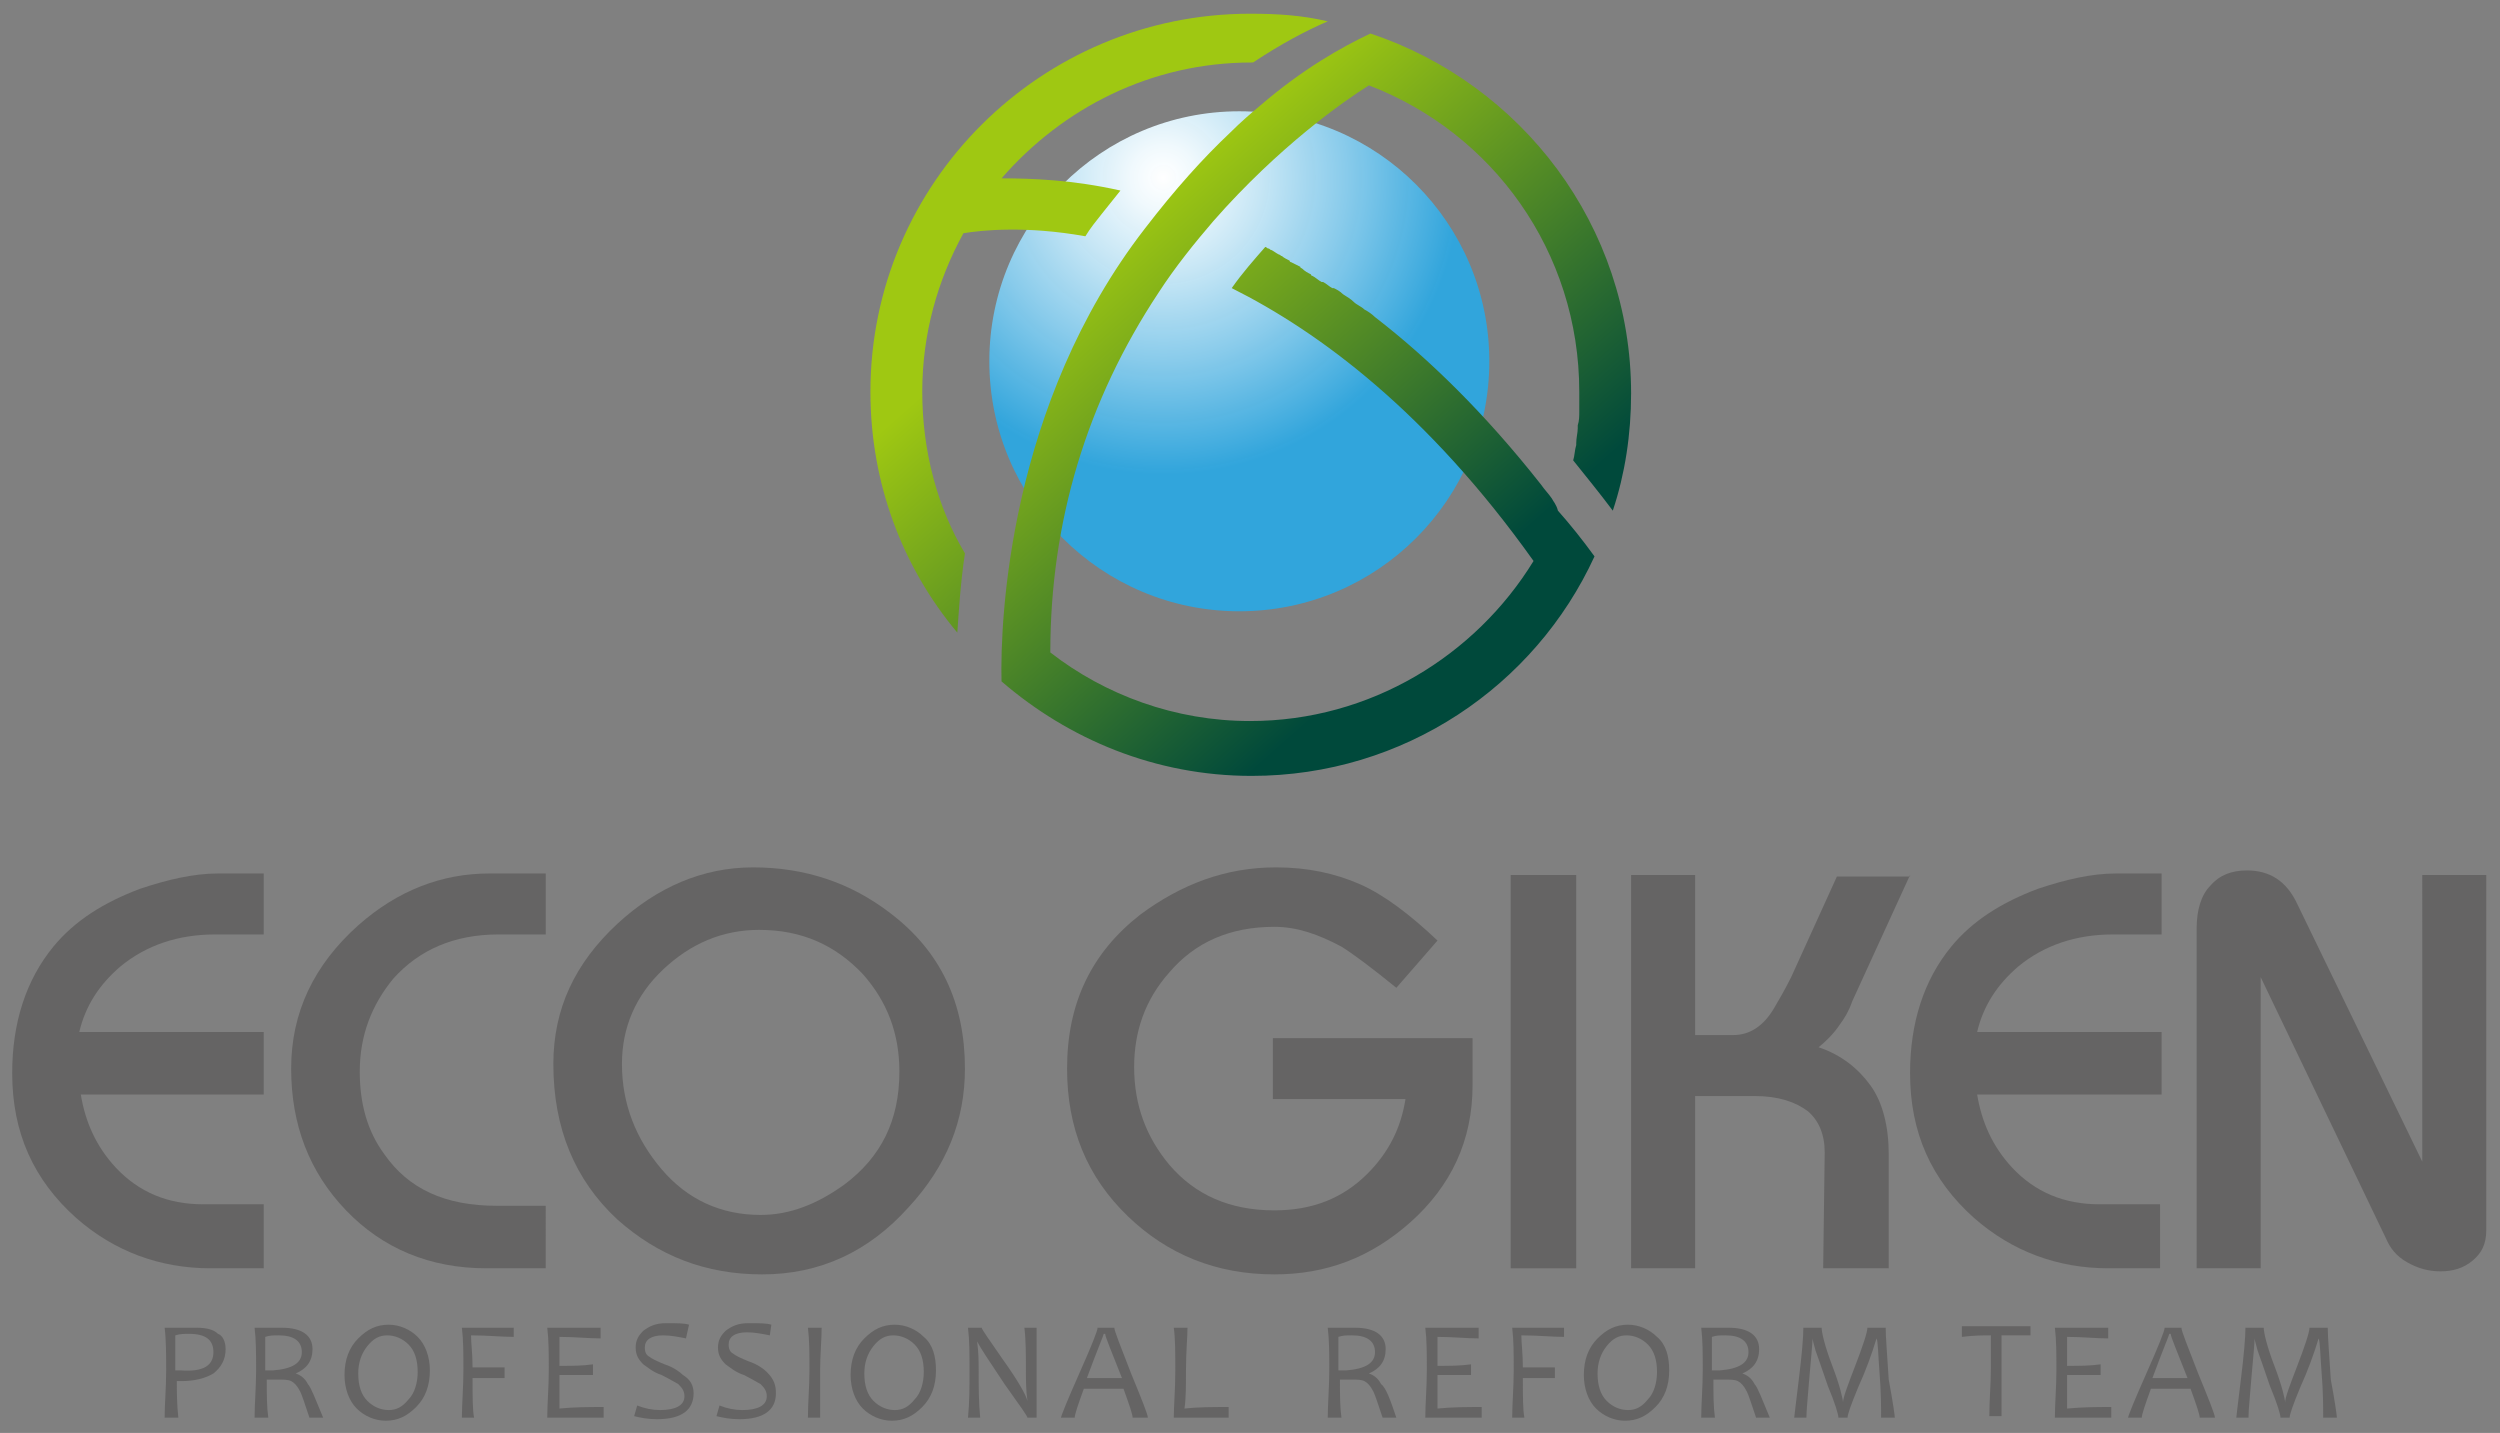 <?xml version="1.0" encoding="utf-8"?>
<!-- Generator: Adobe Illustrator 24.1.3, SVG Export Plug-In . SVG Version: 6.00 Build 0)  -->
<svg version="1.1" id="レイヤー_1" xmlns="http://www.w3.org/2000/svg" xmlns:xlink="http://www.w3.org/1999/xlink" x="0px"
	 y="0px" viewBox="0 0 164 94" style="enable-background:new 0 0 164 94;" xml:space="preserve">
<rect x="0" y="0" width="164" height="94" fill="#808080" stroke="none"/>
<style type="text/css">
	.st0{fill:url(#SVGID_1_);}
	.st1{fill:url(#SVGID_2_);}
	.st2{fill:url(#SVGID_3_);}
	.st3{fill:#656464;}
</style>
<g>
	<g>
		
			<radialGradient id="SVGID_1_" cx="3.46" cy="25.858" r="22.435" gradientTransform="matrix(0.87 0 0 0.87 73.304 -10.844)" gradientUnits="userSpaceOnUse">
			<stop  offset="0" style="stop-color:#FFFFFF"/>
			<stop  offset="0.111" style="stop-color:#F0F9FD;stop-opacity:0.995"/>
			<stop  offset="0.325" style="stop-color:#C8E8F7;stop-opacity:0.984"/>
			<stop  offset="0.62" style="stop-color:#88CDEE;stop-opacity:0.969"/>
			<stop  offset="0.983" style="stop-color:#30A8E1;stop-opacity:0.951"/>
			<stop  offset="1" style="stop-color:#2CA6E0;stop-opacity:0.95"/>
		</radialGradient>
		<circle class="st0" cx="81.3" cy="23.7" r="16.4"/>
		<g>
			<linearGradient id="SVGID_2_" gradientUnits="userSpaceOnUse" x1="70.782" y1="16.764" x2="92.577" y2="41.41">
				<stop  offset="0" style="stop-color:#9FC812"/>
				<stop  offset="1" style="stop-color:#00493B"/>
			</linearGradient>
			<path class="st1" d="M60.5,25.7c0-3.8,1-7.3,2.7-10.4c1.2-0.2,4.1-0.5,8,0.2c0.3-0.5,0.7-1,1.1-1.5c0.4-0.5,0.8-1,1.2-1.5
				c-3.1-0.7-5.8-0.8-7.8-0.8c4-4.6,9.8-7.6,16.4-7.6c0,0,0.1,0,0.1,0C84,2.9,85.7,2,87.1,1.4C85.4,1,83.8,0.9,82,0.9
				C68.3,0.9,57.1,12,57.1,25.7c0,6,2.1,11.5,5.7,15.8c0.1-1.4,0.2-3.2,0.5-5.2C61.5,33.3,60.5,29.6,60.5,25.7z"/>
			<linearGradient id="SVGID_3_" gradientUnits="userSpaceOnUse" x1="72.702" y1="15.066" x2="94.498" y2="39.711">
				<stop  offset="0" style="stop-color:#9FC812"/>
				<stop  offset="1" style="stop-color:#00493B"/>
			</linearGradient>
			<path class="st2" d="M101.8,32.7c-1.9-2.4-3.4-4.1-3.4-4.1S99.9,30.3,101.8,32.7C101.8,32.7,101.8,32.7,101.8,32.7
				c-0.2-0.3-0.5-0.6-0.7-0.9c0,0,0,0,0,0c-3.7-4.7-7.4-8.3-10.9-11c0,0,0,0,0,0c-0.2-0.2-0.5-0.4-0.7-0.5c0,0,0,0,0,0
				c-0.2-0.2-0.5-0.3-0.7-0.5c0,0,0,0,0,0c-0.2-0.2-0.4-0.3-0.7-0.5c0,0,0,0,0,0c-0.2-0.2-0.4-0.3-0.6-0.4c0,0,0,0-0.1,0
				c-0.2-0.1-0.4-0.3-0.6-0.4c0,0,0,0-0.1,0c-0.2-0.1-0.4-0.3-0.6-0.4c0,0-0.1,0-0.1-0.1c-0.2-0.1-0.4-0.2-0.6-0.4
				c0,0-0.1,0-0.1-0.1c-0.2-0.1-0.4-0.2-0.6-0.3c0,0-0.1,0-0.1-0.1c-0.2-0.1-0.4-0.2-0.5-0.3c-0.1,0-0.1-0.1-0.2-0.1
				c-0.2-0.1-0.3-0.2-0.5-0.3c-0.1,0-0.1-0.1-0.2-0.1c-0.1,0-0.1-0.1-0.2-0.1c-0.7,0.8-1.5,1.7-2.2,2.7c5.8,2.9,12.9,8.2,19.8,17.9
				C96.8,43,89.9,47.3,82,47.3c-4.9,0-9.5-1.7-13.1-4.5c0-8.6,2.4-16.5,7.1-23.6c1.1-1.7,2.4-3.3,3.6-4.7c0,0,0,0,0,0
				c4.3-4.9,8.6-7.9,10.2-8.9c8.1,3.1,13.8,10.9,13.8,20.1c0,0.4,0,0.7,0,1.1c0,0.1,0,0.1,0,0.2c0,0.3,0,0.6-0.1,0.9
				c0,0.1,0,0.1,0,0.2c0,0.3-0.1,0.6-0.1,1c0,0,0,0,0,0.1c-0.1,0.3-0.1,0.7-0.2,1v0c0.8,1,1.7,2.1,2.6,3.3c0.8-2.4,1.2-5,1.2-7.7
				c0-11-7.2-20.3-17.1-23.6c-1.9,0.9-4.4,2.3-7.2,4.7c-0.6,0.5-1.3,1.1-2,1.8c-1.8,1.7-3.6,3.7-5.6,6.3
				c-8.9,11.5-9.5,25.6-9.4,29.7c4.4,3.8,10.1,6.2,16.4,6.2c10,0,18.6-5.9,22.5-14.4c-0.8-1.1-1.6-2.1-2.4-3c0,0,0,0,0,0
				C102.1,33.1,101.9,32.9,101.8,32.7z"/>
		</g>
	</g>
	<g>
		<path class="st3" d="M17.3,83.2h-3.5c-3.3,0-6.3-1.1-8.8-3.3c-2.8-2.5-4.2-5.6-4.2-9.5c0-3.3,0.9-6.1,2.7-8.3
			c1.4-1.7,3.3-2.9,5.7-3.8c1.8-0.6,3.5-1,5.1-1h3v4l-3.2,0c-2.4,0-4.5,0.7-6.2,2.1c-1.4,1.2-2.3,2.6-2.7,4.3h12.1v4.1H5.3
			c0.3,1.8,1,3.4,2.3,4.8c1.5,1.6,3.4,2.4,5.7,2.4h4V83.2z"/>
		<path class="st3" d="M35.7,83.2h-3.8c-3.7,0-6.8-1.3-9.2-3.8c-2.4-2.5-3.6-5.6-3.6-9.3c0-3.7,1.5-6.8,4.4-9.4
			c2.6-2.3,5.5-3.4,8.6-3.4h3.7v4l-3.1,0c-2.9,0-5.2,1-6.9,2.9c-1.4,1.7-2.2,3.7-2.2,6.1c0,2.1,0.5,3.9,1.6,5.4
			c1.6,2.3,4,3.4,7.4,3.4h3.2V83.2z"/>
		<path class="st3" d="M63.3,70.1c0,3.4-1.2,6.4-3.7,9.1c-2.6,2.9-5.8,4.4-9.6,4.4c-3.7,0-6.8-1.2-9.5-3.6c-2.8-2.6-4.2-6-4.2-10.2
			c0-3.6,1.4-6.6,4.2-9.2c2.6-2.4,5.6-3.7,8.9-3.7c3.4,0,6.4,1,9,3C61.7,62.4,63.3,65.8,63.3,70.1z M59,70.3c0-2.5-0.8-4.6-2.4-6.4
			c-1.8-1.9-4-2.9-6.8-2.9c-2.4,0-4.5,0.9-6.3,2.6c-1.8,1.7-2.7,3.8-2.7,6.2c0,2.6,0.9,4.9,2.6,6.9c1.7,2,3.9,3,6.5,3
			c1.9,0,3.7-0.7,5.5-2C57.8,75.9,59,73.5,59,70.3z"/>
		<path class="st3" d="M96.6,68.2l0,3c0,3.6-1.4,6.6-4.1,9c-2.6,2.3-5.5,3.4-8.9,3.4c-3.8,0-7-1.3-9.6-3.8C71.3,77.2,70,74,70,70.1
			c0-4.3,1.6-7.6,4.8-10.1c2.7-2,5.6-3.1,8.9-3.1c2.1,0,3.9,0.4,5.5,1.1c1.6,0.7,3.3,2,5.1,3.7l-2.7,3.1c-1.6-1.3-2.8-2.2-3.6-2.7
			c-1.5-0.8-2.9-1.3-4.4-1.3c-2.9,0-5.2,1-6.9,3c-1.6,1.8-2.3,3.9-2.3,6.2c0,2.5,0.8,4.6,2.3,6.4c1.7,2,4,3,6.9,3
			c2.5,0,4.5-0.8,6.1-2.4c1.4-1.4,2.2-3,2.5-4.9h-8.7v-4H96.6z"/>
		<path class="st3" d="M103.4,83.2h-4.3V57.4h4.3V83.2z"/>
		<path class="st3" d="M125.3,57.4l-3.8,8.3c-0.2,0.6-0.5,1.1-0.8,1.5c-0.4,0.6-0.9,1.1-1.4,1.5c1.5,0.5,2.6,1.4,3.4,2.5
			c0.8,1.1,1.2,2.7,1.2,4.5v7.5h-4.3l0.1-7.6c0-1.2-0.4-2.1-1.1-2.7c-0.8-0.6-1.9-1-3.5-1l-3.9,0v11.3H107V57.4h4.2v10.5h2.5
			c1.1,0,2-0.6,2.7-1.8c0.3-0.5,0.7-1.2,1.1-2l3-6.6H125.3z"/>
		<path class="st3" d="M141.8,83.2h-3.5c-3.3,0-6.3-1.1-8.8-3.3c-2.8-2.5-4.2-5.6-4.2-9.5c0-3.3,0.9-6.1,2.7-8.3
			c1.4-1.7,3.3-2.9,5.7-3.8c1.8-0.6,3.5-1,5.1-1h3v4l-3.2,0c-2.4,0-4.5,0.7-6.2,2.1c-1.4,1.2-2.3,2.6-2.7,4.3h12.1v4.1h-12.1
			c0.3,1.8,1,3.4,2.3,4.8c1.5,1.6,3.4,2.4,5.7,2.4h4V83.2z"/>
		<path class="st3" d="M163.1,80.7c0,0.9-0.3,1.5-0.9,2c-0.6,0.5-1.3,0.7-2.1,0.7c-0.8,0-1.5-0.2-2.2-0.6c-0.7-0.4-1.1-0.9-1.4-1.6
			l-8.2-17.1v19.1h-4.2V60.9c0-1.2,0.3-2.2,0.9-2.8c0.6-0.7,1.4-1,2.4-1c1.5,0,2.6,0.7,3.3,2.2l8.2,16.9V57.4h4.2V80.7z"/>
	</g>
	<g>
		<path class="st3" d="M14.8,88.5c0,0.7-0.3,1.2-0.8,1.6c-0.5,0.3-1.2,0.5-2.1,0.5c-0.1,0-0.2,0-0.3,0c0,0.7,0,1.5,0.1,2.4h-0.9
			c0-0.9,0.1-1.9,0.1-3.1c0-1,0-2-0.1-2.8h0.7c0.1,0,0.3,0,0.6,0c0.3,0,0.6,0,0.8,0c0.6,0,1.1,0.1,1.4,0.4
			C14.6,87.6,14.8,88,14.8,88.5z M14,88.7c0-0.8-0.5-1.2-1.6-1.2c-0.3,0-0.6,0-0.9,0.1c0,0.5,0,1.3,0,2.3c0.1,0,0.2,0,0.4,0
			C13.3,90,14,89.6,14,88.7z"/>
		<path class="st3" d="M21.2,93h-0.9c-0.3-0.9-0.5-1.5-0.6-1.7c-0.2-0.4-0.4-0.6-0.6-0.7c-0.2-0.1-0.5-0.1-0.9-0.1
			c-0.3,0-0.5,0-0.7,0c0,1,0,1.8,0.1,2.5h-0.9c0-0.9,0.1-2,0.1-3.1c0-1.1,0-2-0.1-2.8h0.6c0.1,0,0.3,0,0.5,0c0.2,0,0.5,0,0.7,0
			c1.3,0,2,0.5,2,1.4c0,0.8-0.4,1.3-1.1,1.6v0c0.3,0.1,0.6,0.3,0.8,0.7C20.4,91,20.7,91.8,21.2,93z M19.8,88.7
			c0-0.7-0.5-1.1-1.5-1.1c-0.4,0-0.6,0-0.9,0.1c0,0.5,0,1.3,0,2.2c0.2,0,0.4,0,0.5,0C19.2,89.8,19.8,89.4,19.8,88.7z"/>
		<path class="st3" d="M28.2,89.9c0,1-0.3,1.8-0.9,2.4c-0.6,0.6-1.2,0.9-2,0.9c-0.7,0-1.4-0.3-1.9-0.8c-0.5-0.5-0.8-1.3-0.8-2.2
			c0-1,0.3-1.8,0.9-2.4c0.6-0.6,1.2-0.9,2-0.9c0.7,0,1.4,0.3,1.9,0.8C27.9,88.2,28.2,89,28.2,89.9z M27.4,90c0-0.8-0.2-1.4-0.6-1.8
			c-0.4-0.4-0.9-0.6-1.4-0.6c-0.5,0-0.9,0.2-1.3,0.7c-0.4,0.5-0.6,1.1-0.6,1.8c0,0.8,0.2,1.4,0.6,1.8c0.4,0.4,0.9,0.6,1.4,0.6
			c0.5,0,0.9-0.2,1.3-0.7C27.2,91.4,27.4,90.7,27.4,90z"/>
		<path class="st3" d="M33.7,87l0,0.7c-0.8,0-1.7-0.1-2.8-0.1c0,0.5,0.1,1.2,0.1,2.1c0.7,0,1.4,0,2.1,0v0.7c-0.7,0-1.3,0-2.1,0
			c0,1.2,0,2.1,0.1,2.6h-0.8c0-0.9,0.1-2,0.1-3.1c0-1.1,0-2-0.1-2.8H33.7z"/>
		<path class="st3" d="M45.5,91.4c0,1.1-0.8,1.7-2.4,1.7c-0.6,0-1.1-0.1-1.5-0.2l0.2-0.7c0.5,0.2,1,0.3,1.5,0.3c1,0,1.6-0.3,1.6-0.9
			c0-0.3-0.1-0.5-0.4-0.8c-0.2-0.1-0.5-0.3-1.1-0.6c-0.6-0.2-0.9-0.5-1.2-0.7c-0.3-0.3-0.5-0.6-0.5-1.1c0-0.5,0.2-0.8,0.5-1.1
			c0.4-0.3,0.8-0.5,1.5-0.5c0.7,0,1.2,0,1.5,0.1L45,87.8c-0.5-0.1-1-0.2-1.5-0.2c-0.8,0-1.2,0.3-1.2,0.8c0,0.3,0.1,0.5,0.3,0.6
			c0.1,0.1,0.5,0.3,1,0.5c0.6,0.2,1,0.5,1.2,0.7C45.3,90.5,45.5,90.9,45.5,91.4z"/>
		<path class="st3" d="M50.9,91.4c0,1.1-0.8,1.7-2.4,1.7c-0.6,0-1.1-0.1-1.5-0.2l0.2-0.7c0.5,0.2,1,0.3,1.5,0.3c1,0,1.6-0.3,1.6-0.9
			c0-0.3-0.1-0.5-0.4-0.8c-0.2-0.1-0.5-0.3-1.1-0.6c-0.6-0.2-0.9-0.5-1.2-0.7c-0.3-0.3-0.5-0.6-0.5-1.1c0-0.5,0.2-0.8,0.5-1.1
			c0.4-0.3,0.8-0.5,1.5-0.5c0.7,0,1.2,0,1.5,0.1l-0.1,0.7c-0.5-0.1-1-0.2-1.5-0.2c-0.8,0-1.2,0.3-1.2,0.8c0,0.3,0.1,0.5,0.3,0.6
			c0.1,0.1,0.5,0.3,1,0.5c0.6,0.2,1,0.5,1.2,0.7C50.8,90.5,50.9,90.9,50.9,91.4z"/>
		<path class="st3" d="M53.8,93H53c0-1,0.1-2,0.1-3.1c0-1.1,0-2-0.1-2.8h0.9c0,0.8-0.1,1.8-0.1,2.8C53.8,90.9,53.8,92,53.8,93z"/>
		<path class="st3" d="M61.4,89.9c0,1-0.3,1.8-0.9,2.4c-0.6,0.6-1.2,0.9-2,0.9c-0.7,0-1.4-0.3-1.9-0.8c-0.5-0.5-0.8-1.3-0.8-2.2
			c0-1,0.3-1.8,0.9-2.4c0.6-0.6,1.2-0.9,2-0.9c0.7,0,1.4,0.3,1.9,0.8C61.2,88.2,61.4,89,61.4,89.9z M60.6,90c0-0.8-0.2-1.4-0.6-1.8
			c-0.4-0.4-0.9-0.6-1.4-0.6c-0.5,0-0.9,0.2-1.3,0.7c-0.4,0.5-0.6,1.1-0.6,1.8c0,0.8,0.2,1.4,0.6,1.8c0.4,0.4,0.9,0.6,1.4,0.6
			c0.5,0,0.9-0.2,1.3-0.7C60.4,91.4,60.6,90.7,60.6,90z"/>
		<path class="st3" d="M68,93h-0.6c0-0.1-0.5-0.8-1.5-2.2c-1-1.5-1.6-2.4-1.8-2.8h0c0.1,0.7,0.1,1.4,0.1,1.9c0,1,0,2.1,0.1,3.1h-0.8
			c0.1-1,0.1-2,0.1-3.1c0-1.1,0-2-0.1-2.8h0.9c0,0.1,0.5,0.8,1.4,2.1c1,1.4,1.5,2.3,1.6,2.7h0c-0.1-0.7-0.1-1.4-0.1-1.9
			c0-1.1,0-2.1-0.1-2.9H68C68,87.8,68,88.8,68,89.8C68,90.9,68,92,68,93z"/>
		<path class="st3" d="M75.3,93h-1c0-0.2-0.2-0.8-0.6-1.9h-2.6c-0.4,1.1-0.6,1.7-0.6,1.9h-0.9c0-0.1,0.4-1.1,1.2-2.9
			c0.8-1.8,1.2-2.8,1.2-3h1.1c0,0.2,0.4,1.2,1.1,3C74.9,91.8,75.3,92.8,75.3,93z M73.6,90.4c-0.7-1.8-1.1-2.7-1.1-2.9h-0.1
			c0,0.1-0.4,1-1.1,2.9H73.6z"/>
		<path class="st3" d="M80.6,92.3l0,0.7h-3.6c0-0.8,0.1-1.8,0.1-3.1c0-1.1,0-2.1-0.1-2.8h0.9c0,0.6-0.1,1.6-0.1,2.8
			c0,1,0,1.9-0.1,2.5C78.6,92.3,79.6,92.3,80.6,92.3z"/>
		<path class="st3" d="M91.6,93h-0.9c-0.3-0.9-0.5-1.5-0.6-1.7c-0.2-0.4-0.4-0.6-0.6-0.7c-0.2-0.1-0.5-0.1-0.9-0.1
			c-0.3,0-0.5,0-0.7,0c0,1,0,1.8,0.1,2.5h-0.9c0-0.9,0.1-2,0.1-3.1c0-1.1,0-2-0.1-2.8h0.6c0.1,0,0.3,0,0.5,0c0.2,0,0.5,0,0.7,0
			c1.3,0,2,0.5,2,1.4c0,0.8-0.4,1.3-1.1,1.6v0c0.3,0.1,0.6,0.3,0.8,0.7C90.9,91,91.2,91.8,91.6,93z M90.2,88.7
			c0-0.7-0.5-1.1-1.5-1.1c-0.4,0-0.6,0-0.9,0.1c0,0.5,0,1.3,0,2.2c0.2,0,0.4,0,0.5,0C89.6,89.8,90.2,89.4,90.2,88.7z"/>
		<path class="st3" d="M97.2,92.3l0,0.7h-3.7c0-0.9,0.1-2,0.1-3.1c0-1.1,0-2-0.1-2.8H97l0,0.7c-0.8,0-1.7-0.1-2.7-0.1
			c0,0.5,0,1.1,0,1.9c0.8,0,1.5,0,2.2-0.1v0.7c-0.7,0-1.4,0-2.2,0c0,0.8,0,1.5,0,2.2C95.3,92.3,96.3,92.3,97.2,92.3z"/>
		<path class="st3" d="M102.6,87l0,0.7c-0.8,0-1.7-0.1-2.8-0.1c0,0.5,0.1,1.2,0.1,2.1c0.7,0,1.4,0,2.1,0v0.7c-0.7,0-1.3,0-2.1,0
			c0,1.2,0,2.1,0.1,2.6h-0.8c0-0.9,0.1-2,0.1-3.1c0-1.1,0-2-0.1-2.8H102.6z"/>
		<path class="st3" d="M109.5,89.9c0,1-0.3,1.8-0.9,2.4c-0.6,0.6-1.2,0.9-2,0.9c-0.7,0-1.4-0.3-1.9-0.8c-0.5-0.5-0.8-1.3-0.8-2.2
			c0-1,0.3-1.8,0.9-2.4c0.6-0.6,1.2-0.9,2-0.9c0.7,0,1.4,0.3,1.9,0.8C109.3,88.2,109.5,89,109.5,89.9z M108.7,90
			c0-0.8-0.2-1.4-0.6-1.8c-0.4-0.4-0.9-0.6-1.4-0.6c-0.5,0-0.9,0.2-1.3,0.7c-0.4,0.5-0.6,1.1-0.6,1.8c0,0.8,0.2,1.4,0.6,1.8
			c0.4,0.4,0.9,0.6,1.4,0.6c0.5,0,0.9-0.2,1.3-0.7C108.5,91.4,108.7,90.7,108.7,90z"/>
		<path class="st3" d="M116.1,93h-0.9c-0.3-0.9-0.5-1.5-0.6-1.7c-0.2-0.4-0.4-0.6-0.6-0.7c-0.2-0.1-0.5-0.1-0.9-0.1
			c-0.3,0-0.5,0-0.7,0c0,1,0,1.8,0.1,2.5h-0.9c0-0.9,0.1-2,0.1-3.1c0-1.1,0-2-0.1-2.8h0.6c0.1,0,0.3,0,0.5,0c0.2,0,0.5,0,0.7,0
			c1.3,0,2,0.5,2,1.4c0,0.8-0.4,1.3-1.1,1.6v0c0.3,0.1,0.6,0.3,0.8,0.7C115.3,91,115.6,91.8,116.1,93z M114.7,88.7
			c0-0.7-0.5-1.1-1.5-1.1c-0.4,0-0.6,0-0.9,0.1c0,0.5,0,1.3,0,2.2c0.2,0,0.4,0,0.5,0C114.1,89.8,114.7,89.4,114.7,88.7z"/>
		<path class="st3" d="M124.3,93h-0.9c0-0.7,0-1.7-0.1-2.9c-0.1-1.3-0.1-2.1-0.2-2.3h0c-0.3,1-0.7,2.1-1.2,3.2
			c-0.5,1.2-0.7,1.8-0.7,2h-0.6c0-0.2-0.2-0.9-0.7-2.1c-0.4-1.2-0.7-2-0.8-2.3c-0.1-0.4-0.2-0.7-0.2-0.8h0c0,0.4-0.1,1.3-0.2,2.5
			c-0.1,1.3-0.2,2.2-0.2,2.7h-0.8c0,0,0.1-0.9,0.3-2.5s0.3-2.8,0.3-3.4h1.2c0,0.3,0.2,1.2,0.7,2.5c0.5,1.3,0.7,2.2,0.7,2.4h0
			c0-0.3,0.3-1.1,0.8-2.4c0.5-1.3,0.8-2.2,0.8-2.5h1.2c0,0.6,0.1,1.8,0.2,3.4C124.2,92.1,124.3,92.9,124.3,93z"/>
		<path class="st3" d="M133.2,87l0,0.6c-0.6,0-1.2,0-1.9,0c0,0.6,0,1.3,0,2.2c0,1,0,2,0,3.1h-0.8c0-1,0.1-2.1,0.1-3.1
			c0-0.9,0-1.6,0-2.2c-0.5,0-1.1,0-1.9,0.1l0-0.7H133.2z"/>
		<path class="st3" d="M138.5,92.3l0,0.7h-3.7c0-0.9,0.1-2,0.1-3.1c0-1.1,0-2-0.1-2.8h3.5l0,0.7c-0.8,0-1.7-0.1-2.7-0.1
			c0,0.5,0,1.1,0,1.9c0.8,0,1.5,0,2.2-0.1v0.7c-0.7,0-1.4,0-2.2,0c0,0.8,0,1.5,0,2.2C136.7,92.3,137.6,92.3,138.5,92.3z"/>
		<path class="st3" d="M145.3,93h-1c0-0.2-0.2-0.8-0.6-1.9h-2.6c-0.4,1.1-0.6,1.7-0.6,1.9h-0.9c0-0.1,0.4-1.1,1.2-2.9
			c0.8-1.8,1.2-2.8,1.2-3h1.1c0,0.2,0.4,1.2,1.1,3C144.9,91.8,145.3,92.8,145.3,93z M143.5,90.4c-0.7-1.8-1.1-2.7-1.1-2.9h-0.1
			c0,0.1-0.4,1-1.1,2.9H143.5z"/>
		<path class="st3" d="M153.3,93h-0.9c0-0.7,0-1.7-0.1-2.9c-0.1-1.3-0.1-2.1-0.2-2.3h0c-0.3,1-0.7,2.1-1.2,3.2
			c-0.5,1.2-0.7,1.8-0.7,2h-0.6c0-0.2-0.2-0.9-0.7-2.1c-0.4-1.2-0.7-2-0.8-2.3c-0.1-0.4-0.2-0.7-0.2-0.8h0c0,0.4-0.1,1.3-0.2,2.5
			c-0.1,1.3-0.2,2.2-0.2,2.7h-0.8c0,0,0.1-0.9,0.3-2.5c0.2-1.6,0.3-2.8,0.3-3.4h1.2c0,0.3,0.2,1.2,0.7,2.5c0.5,1.3,0.7,2.2,0.7,2.4
			h0c0-0.3,0.3-1.1,0.8-2.4c0.5-1.3,0.8-2.2,0.8-2.5h1.2c0,0.6,0.1,1.8,0.2,3.4C153.2,92.1,153.3,92.9,153.3,93z"/>
		<path class="st3" d="M39.6,92.3l0,0.7h-3.7c0-0.9,0.1-2,0.1-3.1c0-1.1,0-2-0.1-2.8h3.5l0,0.7c-0.8,0-1.7-0.1-2.7-0.1
			c0,0.5,0,1.1,0,1.9c0.8,0,1.5,0,2.2-0.1v0.7c-0.7,0-1.4,0-2.2,0c0,0.8,0,1.5,0,2.2C37.7,92.3,38.7,92.3,39.6,92.3z"/>
	</g>
</g>
</svg>
